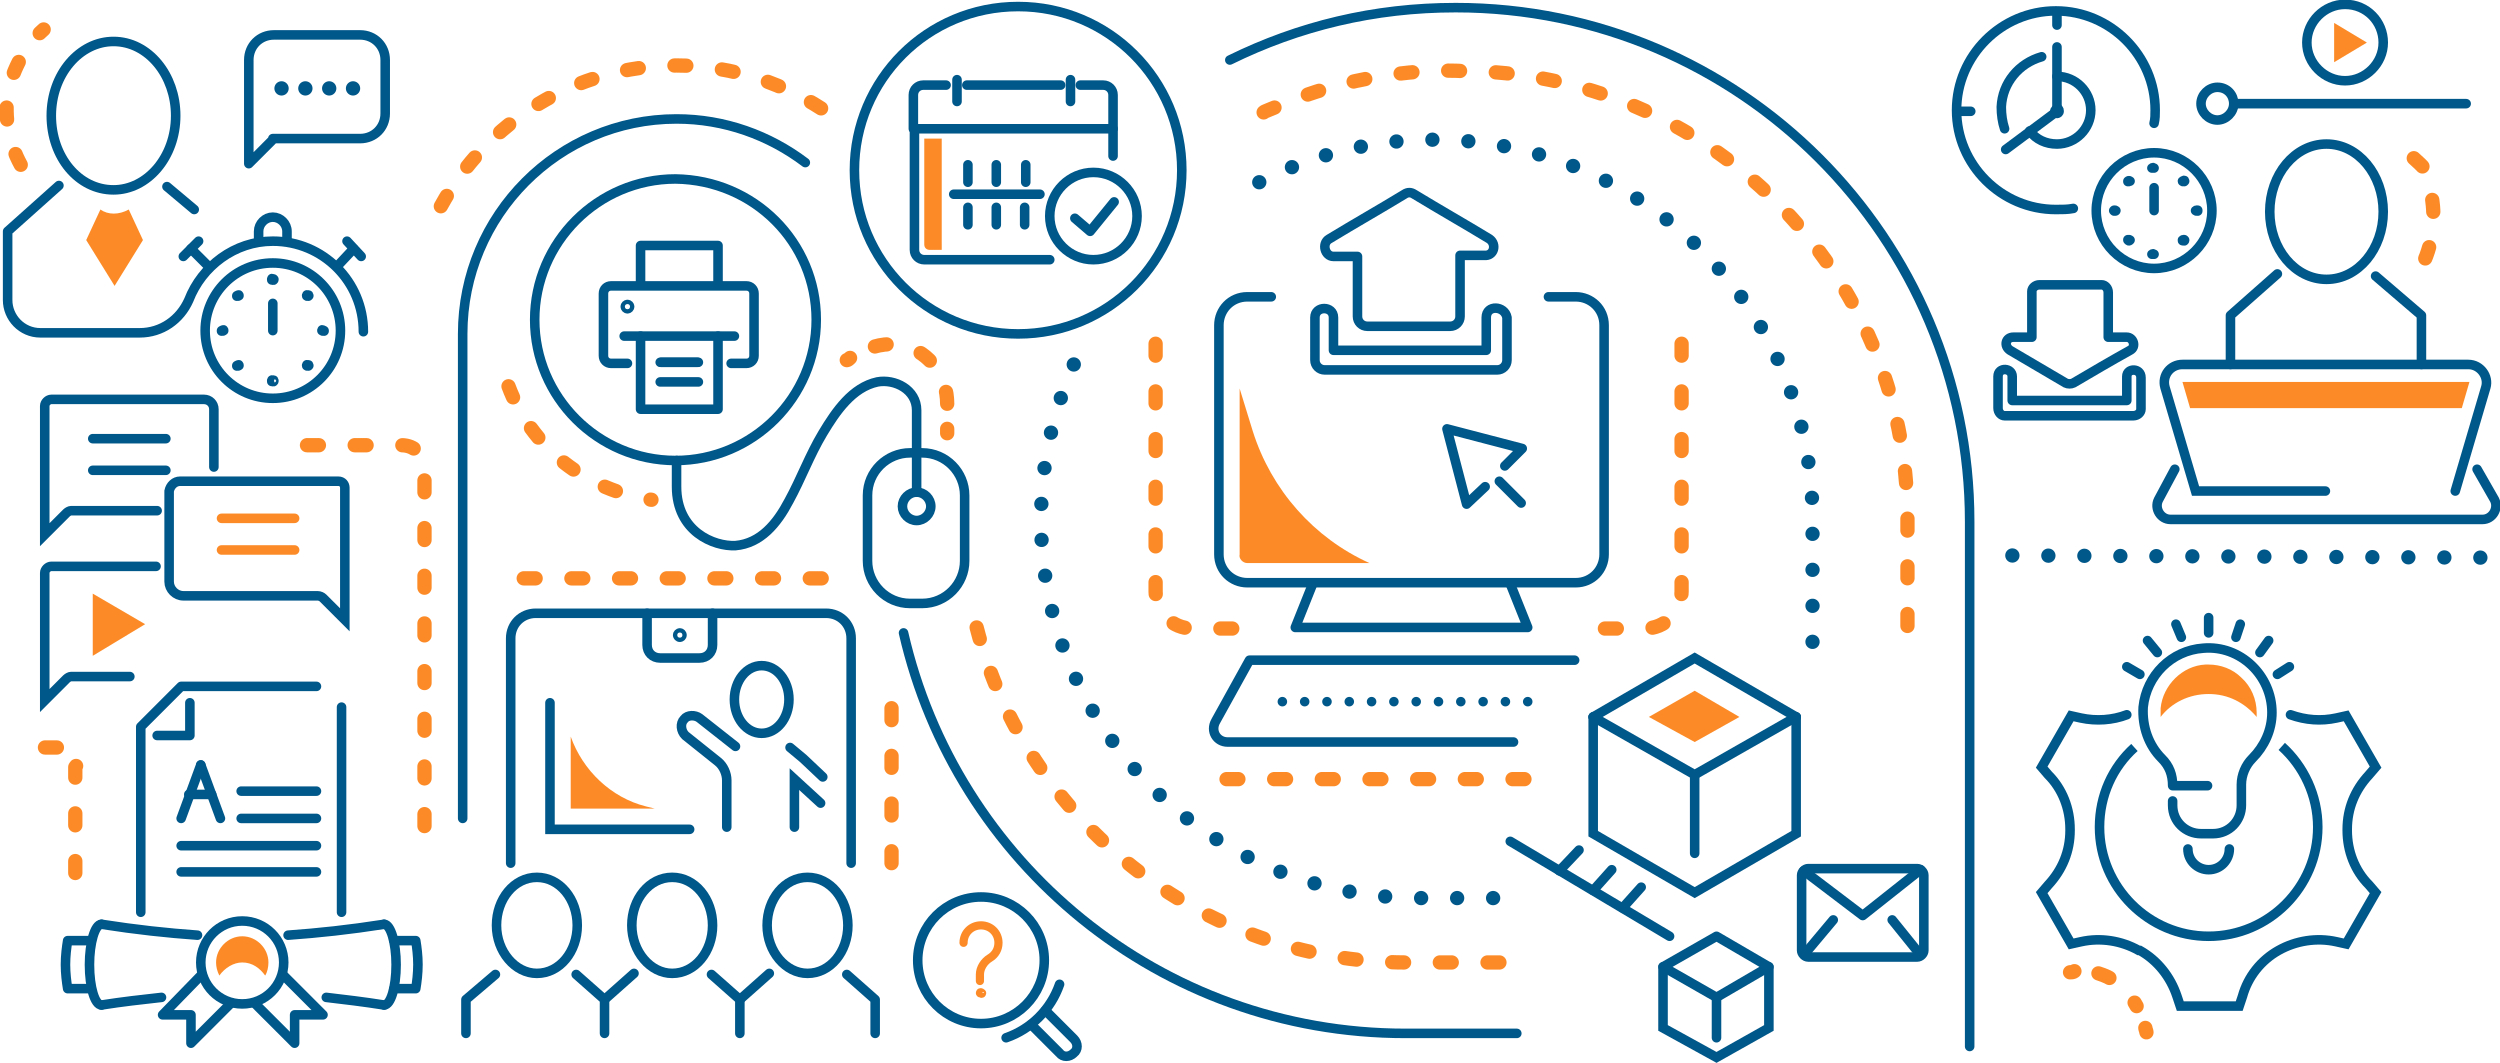 <svg xmlns="http://www.w3.org/2000/svg" xmlns:xlink="http://www.w3.org/1999/xlink" id="Layer_1" x="0px" y="0px" viewBox="0 0 229.1 97.4" style="enable-background:new 0 0 229.1 97.4;" xml:space="preserve"><style type="text/css">			.st0{fill:none;stroke:#FC8B27;stroke-width:1.311;stroke-linecap:round;stroke-linejoin:round;stroke-miterlimit:10;stroke-dasharray:1.092,3.277;}	.st1{fill:none;stroke:#005789;stroke-width:0.874;stroke-linecap:round;stroke-linejoin:round;stroke-miterlimit:10;}	.st2{fill:none;stroke:#005789;stroke-width:1.311;stroke-linecap:round;stroke-linejoin:round;stroke-dasharray:0,3.299;}	.st3{fill:#FC8B27;}	.st4{fill:none;stroke:#005789;stroke-width:0.874;stroke-linecap:round;stroke-linejoin:round;stroke-miterlimit:10;}	.st5{fill:none;stroke:#005789;stroke-width:0.874;stroke-linecap:round;stroke-miterlimit:10;}			.st6{fill:none;stroke:#005789;stroke-width:1.311;stroke-linecap:round;stroke-linejoin:round;stroke-miterlimit:10;stroke-dasharray:0,2.184;}	.st7{fill:none;stroke:#FC8B27;stroke-width:0.874;stroke-linecap:round;stroke-miterlimit:10;}	.st8{fill:none;stroke:#FC8B27;stroke-width:0.75;stroke-linecap:round;stroke-linejoin:round;stroke-miterlimit:10;}	.st9{fill:none;stroke:#005789;stroke-width:0.874;stroke-miterlimit:10;}	.st10{fill:none;stroke:#005789;stroke-width:0.874;stroke-linecap:round;stroke-linejoin:round;stroke-dasharray:0,2.044;}</style><path class="st0" d="M89.5,57.5C94,75.1,110,88.2,128.9,88.2h10.2"></path><path class="st0" d="M40.4,18.9C44.6,11.2,52.7,6,62,6c5.2,0,10.1,1.7,14.1,4.5"></path><path class="st1" d="M82.8,58c4.8,21,23.5,36.7,46,36.7H139"></path><path class="st1" d="M42.4,75V30.6c0-10.9,8.8-19.7,19.6-19.7c4.4,0,8.5,1.5,11.8,4"></path><path class="st1" d="M112.7,5.5c6.3-3.1,13.2-4.8,20.7-4.8v0c26,0,47.1,21.1,47.1,47.1V63v32.9"></path><path class="st0" d="M115.8,10.3c0.1-0.1,0.2-0.1,0.4-0.2l2.2-0.9c8.1-3.2,15.4-2.7,15.4-2.7c22.7,0,41,18.4,41,41V60"></path><path class="st2" d="M115.4,16.7c4.8-2.5,10.2-3.9,16-3.9c19.2,0,34.7,15.5,34.7,34.7v11.3l-0.1,1.3l0,0"></path><path class="st2" d="M98.4,33.4L98.4,33.4l-0.5,1.2c-1.6,4-2.5,8.4-2.5,13c0,19.2,15.5,34.7,34.7,34.7h4.7h2.4l0,0"></path><line class="st1" x1="204.7" y1="9.5" x2="226" y2="9.5"></line><path class="st1" d="M204.7,9.5c0,0.8-0.7,1.5-1.5,1.5s-1.5-0.7-1.5-1.5s0.7-1.5,1.5-1.5C204.1,8,204.7,8.7,204.7,9.5z"></path><path class="st1" d="M218.4,3.9c0,1.9-1.6,3.5-3.5,3.5s-3.5-1.6-3.5-3.5s1.6-3.5,3.5-3.5C216.9,0.4,218.4,2,218.4,3.9z"></path><polygon class="st3" points="216.9,3.9 213.9,2.1 213.9,3.9 213.9,5.7 "></polygon><path class="st1" d="M84.5,55.3h-1.1c-2.2,0-3.9-1.8-3.9-3.9v-6c0-2.2,1.8-3.9,3.9-3.9h1.1c2.2,0,3.9,1.8,3.9,3.9v6 C88.4,53.5,86.7,55.3,84.5,55.3z"></path><path class="st1" d="M85.3,46.4c0,0.7-0.6,1.3-1.3,1.3c-0.7,0-1.3-0.6-1.3-1.3s0.6-1.3,1.3-1.3C84.7,45.1,85.3,45.7,85.3,46.4z"></path><line class="st1" x1="84" y1="45.1" x2="84" y2="41.5"></line><path class="st1" d="M74.8,29.3c0,7.1-5.8,12.9-12.9,12.9S49,36.4,49,29.3s5.8-12.9,12.9-12.9C69.1,16.5,74.8,22.2,74.8,29.3z"></path><path class="st1" d="M62,42.2v2.4c0,4.1,3.4,5.5,5.4,5.4c2.3-0.2,3.8-2,4.9-4.1c1.1-2,1.9-4.2,3.1-6.2s2.7-4.2,5-4.7 c1.6-0.3,3.6,0.7,3.6,2.6v3.9"></path><path class="st1" d="M108.3,15.6c0,8.3-6.7,15-15,15s-15-6.7-15-15s6.7-15,15-15C101.6,0.6,108.3,7.3,108.3,15.6z"></path><path class="st1" d="M96.2,23.8H84.7c-0.5,0-0.9-0.4-0.9-0.9V11.8"></path><line class="st1" x1="87.7" y1="9.3" x2="87.7" y2="7.3"></line><line class="st1" x1="98.1" y1="9.3" x2="98.1" y2="7.3"></line><line class="st1" x1="97.2" y1="7.8" x2="88.6" y2="7.8"></line><path class="st1" d="M102,11.8V8.7c0-0.5-0.4-0.9-0.9-0.9H99"></path><path class="st1" d="M86.7,7.8h-2.1c-0.5,0-0.9,0.4-0.9,0.9v3.1H102v2.5"></path><line class="st1" x1="88.7" y1="15.1" x2="88.7" y2="16.7"></line><line class="st1" x1="91.3" y1="15.1" x2="91.3" y2="16.7"></line><line class="st1" x1="88.7" y1="19" x2="88.7" y2="20.6"></line><line class="st1" x1="91.3" y1="19" x2="91.3" y2="20.6"></line><line class="st1" x1="94" y1="15.1" x2="94" y2="16.7"></line><line class="st1" x1="93.9" y1="19" x2="93.9" y2="20.6"></line><line class="st1" x1="87.4" y1="17.8" x2="95.3" y2="17.8"></line><path class="st1" d="M96.2,19.8c0,2.2,1.8,4,4,4s4-1.8,4-4s-1.8-4-4-4C98,15.8,96.2,17.6,96.2,19.8z"></path><polyline class="st1" points="98.5,20 99.9,21.2 102.1,18.5 "></polyline><path class="st3" d="M85.2,22.9h1.1V12.7h-1.6v9.7C84.7,22.7,84.9,22.9,85.2,22.9"></path><ellipse class="st4" cx="25" cy="30.3" rx="6.2" ry="6.2"></ellipse><path class="st1" d="M23.7,21.9v-0.7c0-0.7,0.6-1.3,1.3-1.3c0.7,0,1.3,0.6,1.3,1.3v0.7"></path><line class="st1" x1="30.9" y1="24.4" x2="32.4" y2="22.8"></line><line class="st1" x1="31.8" y1="22.1" x2="33.1" y2="23.5"></line><line class="st1" x1="19.1" y1="24.4" x2="17.5" y2="22.8"></line><line class="st1" x1="18.2" y1="22.1" x2="16.8" y2="23.5"></line><path class="st1" d="M28.3,27.1C28.3,27,28.2,27,28.3,27.1c-0.2-0.1-0.2-0.1-0.2,0C28.1,27.1,28.1,27.2,28.3,27.1 C28.2,27.2,28.3,27.1,28.3,27.1z"></path><path class="st1" d="M29.7,30.3C29.7,30.2,29.7,30.2,29.7,30.3c-0.2-0.1-0.2-0.1-0.2,0C29.5,30.3,29.6,30.4,29.7,30.3 C29.7,30.4,29.7,30.3,29.7,30.3z"></path><path class="st1" d="M28.3,33.5C28.3,33.4,28.2,33.4,28.3,33.5c-0.2-0.1-0.2-0.1-0.2,0C28.1,33.5,28.1,33.6,28.3,33.5 C28.2,33.6,28.3,33.5,28.3,33.5z"></path><path class="st1" d="M21.7,27.1C21.7,27,21.7,27,21.7,27.1c0.2-0.1,0.2-0.1,0.2,0C21.9,27.1,21.8,27.2,21.7,27.1 C21.7,27.2,21.7,27.1,21.7,27.1z"></path><path class="st1" d="M20.3,30.3C20.3,30.2,20.3,30.2,20.3,30.3c0.2-0.1,0.2-0.1,0.2,0C20.5,30.3,20.4,30.4,20.3,30.3 C20.3,30.4,20.3,30.3,20.3,30.3z"></path><path class="st1" d="M21.7,33.5C21.7,33.4,21.7,33.4,21.7,33.5c0.2-0.1,0.2-0.1,0.2,0C21.9,33.5,21.8,33.6,21.7,33.5 C21.7,33.6,21.7,33.5,21.7,33.5z"></path><path class="st1" d="M25.1,34.9C25.1,34.8,25,34.8,25.1,34.9c-0.2-0.1-0.2-0.1-0.2,0S24.9,35,25.1,34.9C25,35,25.1,35,25.1,34.9z"></path><path class="st1" d="M25.1,25.6C25.1,25.6,25,25.5,25.1,25.6c-0.2-0.1-0.2-0.1-0.2,0S24.9,25.7,25.1,25.6 C25,25.7,25.1,25.7,25.1,25.6z"></path><line class="st1" x1="25" y1="30.3" x2="25" y2="27.8"></line><line class="st1" x1="15.3" y1="17.1" x2="17.8" y2="19.2"></line><path class="st5" d="M16.1,10.6c0,3.8-2.6,6.8-5.7,6.8c-3.2,0-5.7-3-5.7-6.8s2.6-6.8,5.7-6.8C13.6,3.8,16.1,6.9,16.1,10.6z"></path><path class="st1" d="M25,12.8L22.8,15V9.3V5.5c0-1.3,1-2.3,2.3-2.3H33c1.3,0,2.3,1,2.3,2.3v4.9c0,1.3-1,2.3-2.3,2.3h-8V12.8z"></path><line class="st6" x1="25.8" y1="8.1" x2="33.8" y2="8.1"></line><path class="st1" d="M5.4,17l-4.7,4.2v6.3c0,1.6,1.3,3,3,3h9.1c2,0,3.7-1.2,4.5-3c1.2-3.1,4.2-5.4,7.7-5.4c4.6,0,8.3,3.7,8.3,8.3"></path><path class="st3" d="M11.8,19.2l1.3,2.8l-2.6,4.2L7.9,22l1.3-2.8C9.9,19.7,10.9,19.7,11.8,19.2"></path><polygon class="st3" points="13.3,57.2 8.5,54.4 8.5,57.2 8.5,60.1 "></polygon><path class="st5" d="M16.5,44.1H31c0.4,0,0.6,0.3,0.6,0.6v9.9v2.2l-2-2c-0.1-0.1-0.3-0.2-0.5-0.2H16.8c-0.7,0-1.3-0.6-1.3-1.3V45 C15.6,44.5,16,44.1,16.5,44.1z"></path><path class="st5" d="M19.6,42.8v-5.3c0-0.5-0.4-0.9-0.9-0.9h-14c-0.3,0-0.6,0.3-0.6,0.6v9.6V49l2-2c0.1-0.1,0.3-0.2,0.4-0.2h7.9"></path><path class="st5" d="M14.3,51.9H4.7c-0.3,0-0.6,0.3-0.6,0.6v9.6v2.1l2-2C6.2,62.1,6.4,62,6.5,62h5.4"></path><line class="st5" x1="8.5" y1="40.2" x2="15.2" y2="40.2"></line><line class="st5" x1="8.5" y1="43.1" x2="15.2" y2="43.1"></line><line class="st7" x1="20.3" y1="47.5" x2="27" y2="47.5"></line><line class="st7" x1="20.3" y1="50.4" x2="27" y2="50.4"></line><path class="st1" d="M26.4,85.7c2.8-0.2,5.6-0.5,8.8-1"></path><path class="st1" d="M9.3,84.7c3.2,0.5,6,0.8,8.8,1"></path><path class="st1" d="M14.8,91.4c-1.8,0.2-3.6,0.4-5.5,0.7"></path><path class="st1" d="M35.2,92.1c-1.9-0.3-3.6-0.5-5.3-0.7"></path><path class="st1" d="M26,88.2c0-2.1-1.7-3.8-3.8-3.8s-3.8,1.7-3.8,3.8c0,2.1,1.7,3.8,3.8,3.8S26,90.3,26,88.2z"></path><path class="st3" d="M22.2,88.2c0.9,0,1.6,0.5,2.1,1.2c0.2-0.3,0.3-0.8,0.3-1.2c0-1.3-1.1-2.4-2.4-2.4s-2.4,1.1-2.4,2.4 c0,0.4,0.1,0.8,0.3,1.2C20.6,88.7,21.4,88.2,22.2,88.2"></path><polyline class="st1" points="23.3,91.9 27,95.6 27,93 29.6,93 25.9,89.3 "></polyline><polyline class="st1" points="21.2,91.9 17.5,95.6 17.5,93 14.9,93 18.5,89.3 "></polyline><path class="st1" d="M35.2,84.7c0.6,0,1.1,1.7,1.1,3.7c0,2.1-0.5,3.7-1.1,3.7"></path><path class="st1" d="M36.1,86.2h2c0.1,0.6,0.2,1.4,0.2,2.2c0,0.8-0.1,1.6-0.2,2.2h-2"></path><path class="st1" d="M8.2,86.2h-2C6.1,86.8,6,87.6,6,88.4s0.1,1.6,0.2,2.2h2"></path><path class="st1" d="M9.3,84.7c-0.6,0-1.1,1.7-1.1,3.7c0,2.1,0.5,3.7,1.1,3.7"></path><polyline class="st1" points="29,62.9 16.6,62.9 12.9,66.6 12.9,83.6 "></polyline><line class="st1" x1="31.3" y1="83.6" x2="31.3" y2="64.8"></line><polyline class="st1" points="17.4,64.4 17.4,67.4 14.4,67.4 "></polyline><line class="st1" x1="18.4" y1="70.1" x2="16.6" y2="75"></line><line class="st1" x1="18.4" y1="70.1" x2="20.2" y2="75"></line><line class="st1" x1="17.3" y1="72.8" x2="19.4" y2="72.8"></line><line class="st1" x1="22.1" y1="75" x2="29" y2="75"></line><line class="st1" x1="22.1" y1="72.5" x2="29" y2="72.5"></line><line class="st1" x1="16.6" y1="79.9" x2="29" y2="79.9"></line><line class="st1" x1="16.6" y1="77.5" x2="29" y2="77.5"></line><path class="st8" d="M88.3,86.4c0-0.9,0.7-1.6,1.6-1.6s1.6,0.7,1.6,1.6c0,0.6-0.3,1.1-0.8,1.4s-0.9,0.9-0.9,1.5v0.6"></path><path class="st8" d="M90,91C90,91.1,89.9,91.1,90,91c-0.2,0.1-0.2,0-0.2,0C89.8,90.9,89.9,90.9,90,91C90,90.9,90,90.9,90,91z"></path><path class="st1" d="M95.7,88c0-3.2-2.6-5.8-5.8-5.8c-3.2,0-5.8,2.6-5.8,5.8c0,3.2,2.6,5.8,5.8,5.8S95.7,91.2,95.7,88z"></path><path class="st1" d="M95.8,92.6l2.6,2.6c0.4,0.4,0.4,1,0,1.3c-0.4,0.4-1,0.4-1.3,0l-2.6-2.6"></path><path class="st1" d="M92.2,95.1c2.3-0.8,4.1-2.6,4.9-4.9"></path><polygon class="st1" points="157.3,91.4 152.4,88.6 157.3,85.8 162.1,88.6 "></polygon><polyline class="st5" points="162.1,88.6 162.1,94.2 157.3,96.9 152.4,94.2 152.4,88.6 "></polyline><line class="st5" x1="157.3" y1="91.4" x2="157.3" y2="95.1"></line><polyline class="st1" points="52.8,89.3 55.4,91.6 55.4,94.7 "></polyline><path class="st5" d="M52.9,84.8c0,2.4-1.6,4.4-3.7,4.4c-2,0-3.7-2-3.7-4.4s1.6-4.4,3.7-4.4C51.3,80.4,52.9,82.4,52.9,84.8z"></path><polyline class="st1" points="65.2,89.3 67.8,91.6 67.8,94.7 "></polyline><line class="st1" x1="58.1" y1="89.2" x2="55.4" y2="91.6"></line><path class="st5" d="M65.3,84.8c0,2.4-1.6,4.4-3.7,4.4c-2,0-3.7-2-3.7-4.4s1.6-4.4,3.7-4.4C63.7,80.4,65.3,82.4,65.3,84.8z"></path><polyline class="st1" points="77.6,89.3 80.2,91.6 80.2,94.7 "></polyline><polyline class="st1" points="45.4,89.3 42.7,91.6 42.7,94.7 "></polyline><line class="st1" x1="70.5" y1="89.2" x2="67.8" y2="91.6"></line><path class="st5" d="M77.7,84.8c0,2.4-1.6,4.4-3.7,4.4c-2,0-3.7-2-3.7-4.4s1.6-4.4,3.7-4.4S77.7,82.4,77.7,84.8z"></path><path class="st1" d="M46.8,79.1V58.5c0-1.3,1-2.3,2.3-2.3h26.6c1.3,0,2.3,1,2.3,2.3v20.6"></path><path class="st5" d="M65.3,56.2v2.9c0,0.7-0.5,1.2-1.2,1.2h-3.6c-0.7,0-1.2-0.5-1.2-1.2v-2.9"></path><path class="st5" d="M62.5,58.2c0,0.1-0.1,0.2-0.2,0.2c-0.1,0-0.2-0.1-0.2-0.2c0-0.1,0.1-0.2,0.2-0.2S62.5,58.1,62.5,58.2z"></path><path class="st5" d="M72.3,64.1c0,1.7-1.1,3.1-2.5,3.1s-2.5-1.4-2.5-3.1c0-1.7,1.1-3.1,2.5-3.1C71.2,61,72.3,62.4,72.3,64.1z"></path><polyline class="st5" points="75.4,71.2 73.6,69.5 72.4,68.5 "></polyline><polyline class="st5" points="72.8,75.8 72.8,72.4 72.8,71.4 75.2,73.6 "></polyline><path class="st5" d="M67.4,68.4l-3.3-2.6c-0.4-0.3-1.1-0.3-1.4,0.1c-0.4,0.4-0.3,1.1,0.1,1.5l3,2.4c0.5,0.4,0.8,1.1,0.8,1.7v4.3"></path><polyline class="st5" points="50.4,64.4 50.4,76 63.2,76 "></polyline><path class="st3" d="M60,74.1l-0.8-0.2c-3.2-0.8-5.8-3.3-6.9-6.4v6.6H60z"></path><path class="st1" d="M199.1,73.4v0.4c0,1.5,1.2,2.6,2.6,2.6h1.1c1.5,0,2.6-1.2,2.6-2.6v-0.4v-1.5l0,0c0-0.9,0.4-1.8,1-2.4 c1.1-1.1,1.8-2.6,1.8-4.2c0-3.4-2.9-6.2-6.3-5.9c-2.9,0.2-5.2,2.5-5.5,5.4c-0.1,1.8,0.5,3.5,1.7,4.7c0.7,0.7,1,1.5,1,2.5l0,0h3.2"></path><line class="st1" x1="202.4" y1="58" x2="202.4" y2="56.6"></line><line class="st1" x1="199.9" y1="58.4" x2="199.4" y2="57.2"></line><line class="st1" x1="197.7" y1="59.8" x2="196.8" y2="58.7"></line><line class="st1" x1="196.1" y1="61.8" x2="194.9" y2="61.1"></line><line class="st1" x1="204.9" y1="58.4" x2="205.3" y2="57.2"></line><line class="st1" x1="207.1" y1="59.8" x2="207.9" y2="58.7"></line><line class="st1" x1="208.7" y1="61.8" x2="209.8" y2="61.1"></line><path class="st9" d="M209.1,68.4c2,1.8,3.3,4.5,3.3,7.4c0,5.5-4.5,10-10,10s-10-4.5-10-10c0-2.9,1.2-5.5,3.2-7.3"></path><path class="st5" d="M194.9,65.5c-1.3,0.5-2.8,0.6-4.2,0.3l-0.9-0.2l-2.7,4.7l0.6,0.7c1.3,1.3,2,3.1,2,5c0,0,0,0,0,0.1 c0,1.9-0.7,3.6-2,5l-0.6,0.7l2.7,4.7l0.9-0.2c1.8-0.4,3.7-0.1,5.3,0.8c0,0,0,0,0.1,0c1.6,0.9,2.8,2.4,3.4,4.2l0.3,0.9h5.4l0.3-0.9 c0.5-1.8,1.7-3.3,3.3-4.2l0,0l0,0c1.6-0.9,3.5-1.2,5.3-0.8l0.9,0.2l2.7-4.7l-0.6-0.7c-1.3-1.3-2-3.1-2-5c0,0,0,0,0-0.1 c0-1.9,0.7-3.6,2-5l0.6-0.7l-2.7-4.7l-0.9,0.2c-1.4,0.3-2.8,0.2-4.2-0.3"></path><path class="st1" d="M204.3,77.8c0,1-0.8,1.9-1.9,1.9c-1,0-1.9-0.8-1.9-1.9"></path><path class="st3" d="M202.4,63.6c1.8,0,3.3,0.8,4.4,2.1c0-0.1,0-0.3,0-0.4c0-1.2-0.5-2.4-1.4-3.2c-0.8-0.8-1.9-1.2-3-1.2 c-0.1,0-0.2,0-0.3,0c-2.1,0.1-3.9,1.9-4.1,4c0,0.3,0,0.5,0,0.8C199,64.4,200.6,63.6,202.4,63.6"></path><polyline class="st1" points="137.9,42.7 139.5,41.1 132.6,39.3 134.4,46.2 136.1,44.6 "></polyline><line class="st1" x1="137.4" y1="44.1" x2="139.4" y2="46.1"></line><path class="st1" d="M116.5,27.2h-2.2c-1.5,0-2.6,1.2-2.6,2.6v21c0,1.5,1.2,2.6,2.6,2.6h30.1c1.5,0,2.6-1.2,2.6-2.6v-21 c0-1.5-1.2-2.6-2.6-2.6h-2.5"></path><polyline class="st1" points="120.3,53.5 118.7,57.5 129.3,57.5 140,57.5 138.4,53.5 "></polyline><path class="st1" d="M138.7,68h-9.3h-16.9c-1,0-1.6-1-1.1-1.9l3.1-5.6h29.8"></path><path class="st3" d="M114.3,51.6h11.2c-5.1-2.3-9-6.7-10.7-12.1l-1.2-3.9v15.2C113.5,51.2,113.9,51.6,114.3,51.6"></path><polyline class="st10" points="140,64.3 140,64.3 139.2,64.3 117.2,64.3 115.6,64.3 115.6,64.3 "></polyline><path class="st0" d="M46.6,35.4c1,2.7,2.8,5.2,5.1,7s5.1,3,8,3.4"></path><line class="st0" x1="86.8" y1="39.7" x2="86.8" y2="39.3"></line><path class="st0" d="M86.8,37L86.8,37c0-2.5-1.6-4.7-3.9-5.3c-1.1-0.3-2.5-0.2-3.9,0.5"></path><path class="st0" d="M77.9,32.8c-0.1,0.1-0.2,0.2-0.3,0.2"></path><polyline class="st0" points="75.3,53 74.9,53 72.5,53 48.8,53 47.6,53 47.2,53 "></polyline><line class="st0" x1="81.7" y1="79.1" x2="81.7" y2="63.3"></line><path class="st0" d="M6.9,80v-9.7c0.8-1,0-1.8-1-1.8H4.1"></path><path class="st0" d="M38.9,75.7V42.9c0-1.2-0.9-2.1-2.1-2.1H26.5"></path><path class="st0" d="M1.9,15.1c-1.1-2-1.5-4.3-1.2-6.6C1.2,6.3,2.3,4.2,4,2.7"></path><path class="st0" d="M221.2,14.5c1.7,1.5,1.4,1.6,1.7,3.9c0.3,2.2-0.1,4.6-1.3,6.6"></path><path class="st0" d="M189.7,89.1c0.1,0,0.3,0,0.4-0.1"></path><path class="st0" d="M192.3,89.2c0.6,0.2,1.1,0.4,1.6,0.8c0.8,0.5,1.4,1.3,1.9,2.2"></path><path class="st0" d="M196.6,94.2c0,0.1,0.1,0.3,0.1,0.4"></path><polyline class="st5" points="146,65.7 155.3,60.3 164.6,65.7 "></polyline><polyline class="st5" points="164.6,65.7 164.6,76.4 155.3,81.8 146,76.4 146,65.7 "></polyline><line class="st5" x1="155.3" y1="71" x2="155.3" y2="78.2"></line><polyline class="st5" points="146,65.7 155.3,71 164.6,65.7 "></polyline><polygon class="st3" points="151.1,65.7 155.3,68 159.4,65.7 155.3,63.3 "></polygon><line class="st5" x1="138.4" y1="77.1" x2="153" y2="85.8"></line><line class="st5" x1="148.7" y1="83.2" x2="150.4" y2="81.3"></line><line class="st5" x1="146" y1="81.6" x2="147.7" y2="79.7"></line><line class="st5" x1="142.9" y1="79.8" x2="144.7" y2="77.9"></line><path class="st0" d="M154.1,31.5v22.7c0,1.9-1.5,3.4-3.4,3.4h-5.2"></path><path class="st0" d="M105.9,31.5v22.7c0,1.9,1.5,3.4,3.4,3.4h5.2"></path><line class="st0" x1="139.7" y1="71.4" x2="112.4" y2="71.4"></line><path class="st1" d="M136.5,21.9c-2.3-1.4-4.6-2.7-6.9-4.1c-0.3-0.2-0.6-0.2-0.9,0c-2.3,1.4-4.6,2.7-6.9,4.1 c-0.7,0.4-0.4,1.6,0.4,1.6h2.2V29c0,0.5,0.4,0.9,0.9,0.9h7.6c0.5,0,0.9-0.4,0.9-0.9v-5.6h2.2C136.9,23.5,137.2,22.4,136.5,21.9z"></path><path class="st1" d="M136.2,29.1v3h-14v-3c0-1.1-1.7-1.1-1.7,0V33c0,0.5,0.4,0.9,0.9,0.9h15.8c0.5,0,0.9-0.4,0.9-0.9v-3.9 C137.9,28,136.2,27.9,136.2,29.1z"></path><path class="st1" d="M184.2,32.1c1.7,1,3.4,2,5.1,3c0.2,0.1,0.5,0.1,0.7,0c1.7-1,3.4-2,5.2-3c0.6-0.3,0.3-1.2-0.3-1.2h-1.7v-4.1 c0-0.4-0.3-0.7-0.6-0.7h-5.7c-0.4,0-0.7,0.3-0.7,0.6v4.2h-1.7C183.8,30.9,183.6,31.7,184.2,32.1z"></path><path class="st1" d="M194.9,34.5v2.2h-10.5v-2.2c0-0.8-1.3-0.9-1.3,0v2.9c0,0.4,0.3,0.7,0.6,0.7h11.8c0.4,0,0.7-0.3,0.7-0.6v-2.9 C196.2,33.7,194.9,33.7,194.9,34.5z"></path><polyline class="st1" points="217.7,25.3 221.9,28.9 221.9,33.4 "></polyline><polyline class="st1" points="208.7,25.1 204.4,28.9 204.4,33.4 "></polyline><path class="st5" d="M218.4,19.4c0,3.4-2.3,6.2-5.2,6.2s-5.2-2.8-5.2-6.2s2.3-6.2,5.2-6.2C216.1,13.2,218.4,16,218.4,19.4z"></path><path class="st5" d="M225,45l2.8-9.5c0.3-1-0.5-2.1-1.6-2.1h-13.1H200c-1.1,0-1.9,1-1.6,2.1l2.8,9.5h11.9"></path><path class="st5" d="M199.3,43l-1.5,2.8c-0.4,0.8,0.2,1.8,1.1,1.8h14.3h14.3c0.9,0,1.5-1,1.1-1.8L227,43"></path><polygon class="st3" points="200,35 200.7,37.4 225.6,37.4 226.3,35 226.3,35 213.2,35 "></polygon><path class="st1" d="M186,12c0.6,0.8,1.5,1.2,2.5,1.2c1.7,0,3.1-1.4,3.1-3.1S190.2,7,188.5,7"></path><path class="st1" d="M187.1,5.2c-2.1,0.6-3.6,2.4-3.7,4.6c0,0.7,0.1,1.4,0.3,2"></path><path class="st1" d="M188.7,10.2c0,0.1-0.1,0.2-0.2,0.2c-0.1,0-0.2-0.1-0.2-0.2c0-0.1,0.1-0.2,0.2-0.2 C188.6,9.9,188.7,10,188.7,10.2z"></path><polyline class="st1" points="188.5,4.3 188.5,10.2 183.8,13.7 "></polyline><path class="st1" d="M190,19.1c-0.5,0.1-1,0.1-1.6,0.1c-5,0-9.1-4.1-9.1-9.1s4.1-9.1,9.1-9.1s9.1,4.1,9.1,9.1c0,0.4,0,0.8-0.1,1.2"></path><line class="st1" x1="179.4" y1="10.2" x2="180.6" y2="10.2"></line><line class="st1" x1="188.5" y1="1.1" x2="188.5" y2="2.3"></line><path class="st1" d="M202.7,19.3c0-2.9-2.4-5.3-5.3-5.3c-2.9,0-5.3,2.4-5.3,5.3s2.4,5.3,5.3,5.3C200.3,24.6,202.7,22.2,202.7,19.3z"></path><path class="st1" d="M200.2,16.6C200.2,16.5,200.1,16.5,200.2,16.6c-0.1-0.1-0.2,0-0.2,0S200,16.7,200.2,16.6 C200.1,16.7,200.2,16.6,200.2,16.6z"></path><path class="st1" d="M201.4,19.3C201.4,19.3,201.4,19.2,201.4,19.3c-0.1-0.1-0.2,0-0.2,0S201.3,19.4,201.4,19.3 C201.4,19.4,201.4,19.3,201.4,19.3z"></path><path class="st1" d="M200.2,22C200.2,22,200.1,21.9,200.2,22c-0.1-0.1-0.2,0-0.2,0C200,22.1,200,22.1,200.2,22 C200.1,22.1,200.2,22.1,200.2,22z"></path><path class="st1" d="M195,16.6C195,16.5,195,16.5,195,16.6c0.1-0.1,0.2,0,0.2,0C195.1,16.6,195.1,16.7,195,16.6 C195,16.7,195,16.6,195,16.6z"></path><path class="st1" d="M193.7,19.3C193.7,19.3,193.8,19.2,193.7,19.3c0.1-0.1,0.2,0,0.2,0S193.9,19.4,193.7,19.3 C193.8,19.4,193.7,19.3,193.7,19.3z"></path><path class="st1" d="M195,22C195,22,195,21.9,195,22c0.1-0.1,0.2,0,0.2,0C195.1,22.1,195.1,22.1,195,22C195,22.1,195,22.1,195,22z"></path><path class="st1" d="M197.4,23.3C197.4,23.2,197.4,23.2,197.4,23.3c-0.1-0.1-0.2,0-0.2,0C197.3,23.3,197.3,23.3,197.4,23.3 L197.4,23.3z"></path><path class="st1" d="M197.4,15.4C197.4,15.3,197.4,15.3,197.4,15.4c-0.1-0.1-0.2,0-0.2,0C197.3,15.4,197.3,15.4,197.4,15.4 L197.4,15.4z"></path><line class="st1" x1="197.4" y1="19.3" x2="197.4" y2="17.2"></line><line class="st2" x1="227.3" y1="51.1" x2="183.2" y2="50.9"></line><line class="st1" x1="60.6" y1="33.2" x2="63.9" y2="33.2"></line><line class="st1" x1="67.3" y1="30.8" x2="57.2" y2="30.8"></line><line class="st1" x1="60.5" y1="33.2" x2="64" y2="33.2"></line><line class="st1" x1="60.5" y1="35" x2="64" y2="35"></line><path class="st1" d="M57.5,33.3H56c-0.4,0-0.7-0.3-0.7-0.7v-5.7c0-0.4,0.3-0.7,0.7-0.7h12.4c0.4,0,0.7,0.3,0.7,0.7v5.7 c0,0.4-0.3,0.7-0.7,0.7H67"></path><polyline class="st1" points="65.8,30.8 65.8,37.5 58.7,37.5 58.7,30.8 "></polyline><polyline class="st1" points="58.7,26.1 58.7,22.5 65.8,22.5 65.8,26.1 "></polyline><path class="st1" d="M57.7,28.1c0,0.1-0.1,0.2-0.2,0.2c-0.1,0-0.2-0.1-0.2-0.2s0.1-0.2,0.2-0.2C57.6,27.9,57.7,28,57.7,28.1z"></path><path class="st1" d="M176.3,87.1c0,0.3-0.3,0.6-0.6,0.6h-10c-0.3,0-0.6-0.3-0.6-0.6v-6.9c0-0.3,0.3-0.6,0.6-0.6h10 c0.3,0,0.6,0.3,0.6,0.6V87.1z"></path><line class="st1" x1="168" y1="84.3" x2="165.4" y2="87.4"></line><line class="st1" x1="173.4" y1="84.3" x2="175.9" y2="87.4"></line><polyline class="st1" points="165.3,79.8 170.7,83.9 176,79.7 "></polyline></svg>